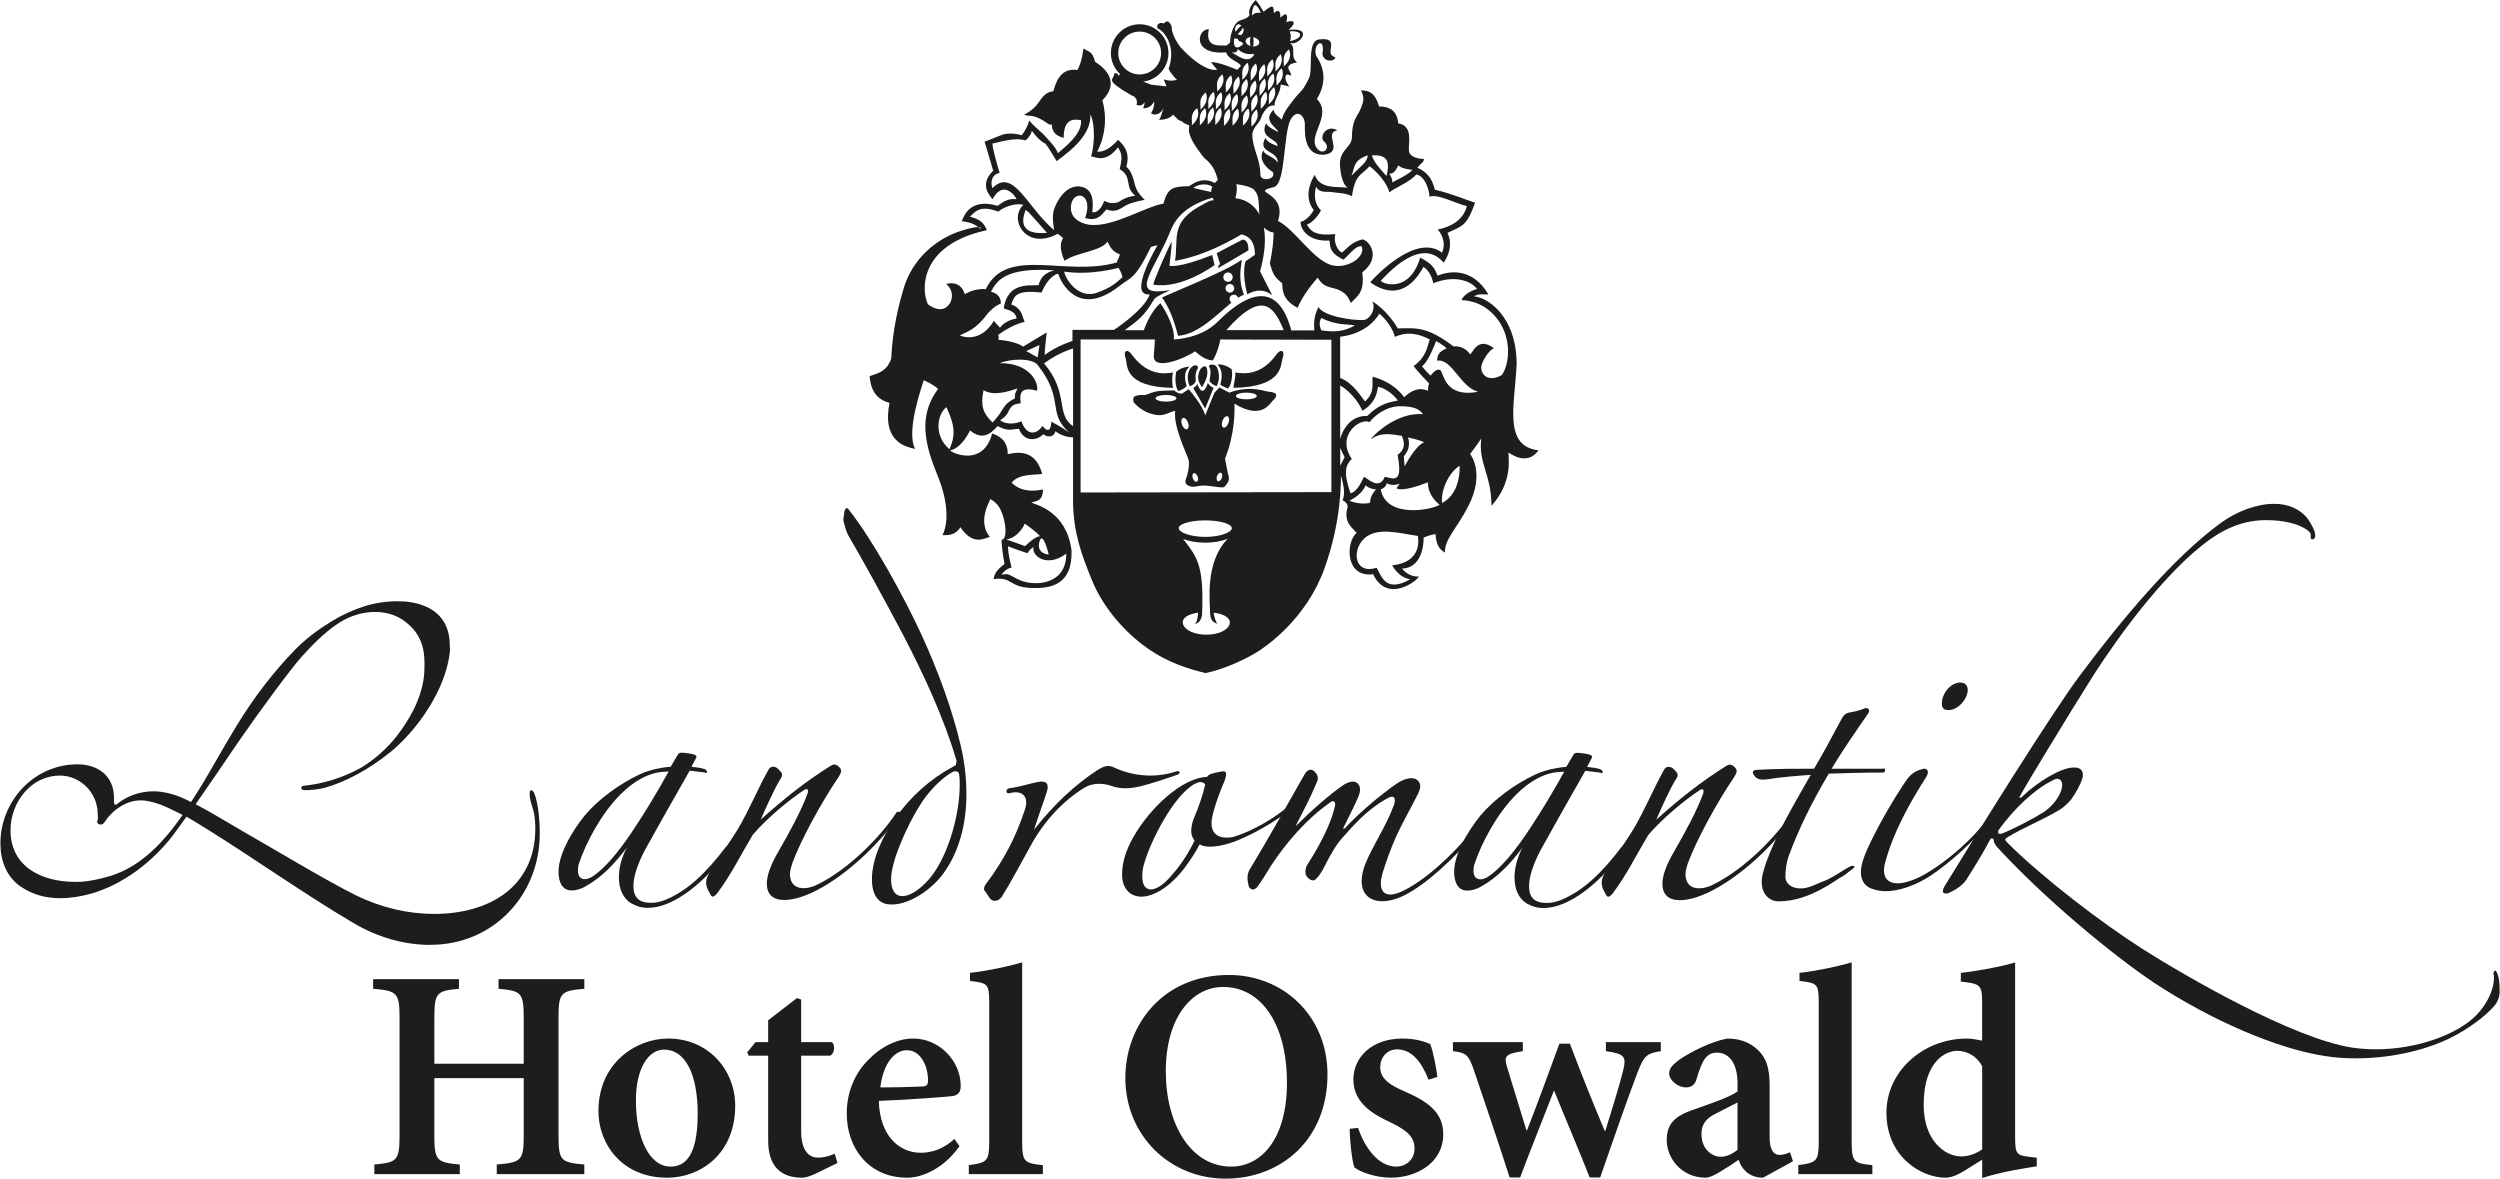 <?xml version="1.0" encoding="UTF-8"?><svg id="a" xmlns="http://www.w3.org/2000/svg" viewBox="0 0 543.61 256.37" width="543" height="256"><g><g><path d="M93.56,205.53c-5.63,0-11.5-1.59-17-4.9-10.15-5.99-21.65-14.07-31.06-19.94-1.35-.86-3.18-1.96-5.01-3.06-1.1,1.47-2.08,2.93-2.94,4.04-4.4,5.75-10.89,10.76-17.86,12.72-2.2,.61-4.53,.98-6.6,.98-3.18,0-5.99-.73-8.56-2.45C1.34,190.83,0,187.17,0,183.49c0-9.29,7.34-17.24,16.76-17.24,4.4,0,7.95,2.45,7.95,7.34v.73c0,.49,.12,.73,.37,.73q.12,0,.24-.12c2.08-1.71,4.89-2.81,7.95-2.81,1.35,0,2.69,.24,4.04,.61,1.35,.37,2.69,.98,4.16,1.71l1.1-1.71c2.69-4.16,5.38-9.29,8.69-14.68,3.79-6.24,8.08-11.86,12.97-16.88,3.06-3.06,5.99-4.89,7.95-6.11,1.96-1.22,4.65-2.45,6.97-3.18,2.32-.73,4.77-1.1,7.22-1.1,1.96,0,3.91,.25,5.75,.98,3.79,1.47,5.63,4.53,5.62,8.56,0,.61,.12,1.1,0,1.71-.98,8.07-6.97,16.63-12.72,21.4-4.77,3.91-10.03,6.72-14.56,7.95-1.47,.37-3.06,.49-4.28,.49-.49,0-.73-.24-.73-.49s.25-.49,.73-.49c3.67-.37,8.19-1.59,12.48-4.03,2.45-1.47,5.63-4.16,7.71-6.97,2.69-3.55,4.89-7.46,5.63-11.86,.24-1.35,.24-2.57,.25-3.79,0-3.91-1.22-6.85-4.4-9.17-1.83-1.35-4.04-1.96-6.36-1.96-2.08,0-4.16,.49-6.24,1.47-3.55,1.71-7.22,5.5-9.66,8.19-2.32,2.57-9.18,11.86-13.82,18.59-2.81,4.16-6.24,9.17-9.3,13.57,3.3,1.71,6.85,3.92,10.03,5.75,6.85,3.92,18.22,10.77,24.83,14.07,5.5,2.69,11.37,4.04,17,4.04,11.99,0,22.02-5.87,22.02-18.59,0-1.47-.12-2.94-.49-4.16-.49-1.47-.73-2.45-.73-3.18,0-.37,0-.86,.24-.98h.12c.12,0,.49,.24,.61,.61,.86,2.08,1.22,5.75,1.22,8.81,0,13.46-10.16,24.21-23.73,24.21Zm-59.68-30.83c-1.22-.37-2.32-.61-3.3-.61-1.59,0-3.06,.49-4.28,1.22-1.84,1.1-2.94,2.45-3.67,3.55-.24,.37-.61,.49-.86,.49-.37,0-.73-.25-.73-.73,0-.12,.12-.12,.12-.25,.12-.49,0-.86,0-1.35,0-2.45-1.1-4.65-2.69-6.12-1.59-1.47-3.55-2.2-5.5-2.2-6.36,0-10.76,5.87-10.77,11.86,0,7.95,6.72,11.25,14.06,11.26h.49c2.32,0,5.38-.73,7.34-1.34,6.48-2.08,11.25-7.09,15.54-13.21-1.96-.98-4.04-2.08-5.75-2.57Z" style="fill:#1d1d1b;"/><path d="M158.39,184.87c-3.91,5.38-8.81,9.9-13.46,11.74-1.47,.61-2.94,.86-4.16,.86-1.35,0-2.45-.37-3.55-.98-1.83-1.1-2.69-3.18-2.69-5.62,0-1.96,.49-4.16,1.71-6.48-2.69,3.55-5.38,6.36-8.81,8.32-1.22,.73-2.32,.98-3.18,.98-1.59,0-2.57-1.1-2.81-3.18-.49-4.28,3.06-9.91,5.63-13.09,3.06-3.67,7.71-6.97,11.87-8.93,3.06-1.47,6.73-1.71,6.85-1.71,0,0,1.1-1.83,1.59-2.69,.12-.24,.49-.37,.73-.37,.61,0,3.42,.25,3.3,.86,0,.24-.49,.98-1.1,2.2,1.1,.12,2.08,.25,2.81,.49,.37,.12,.61,.49,.61,.61s-.12,.24-.37,.24c-.12,0-.24-.12-.37-.12-.86-.12-1.96-.25-3.06-.37-2.94,5.14-8.81,15.53-9.79,17.37-1.47,2.81-2.45,5.62-2.45,7.71,0,1.1,.24,2.08,.86,2.69,.61,.73,1.83,.98,3.06,.98,.98,0,1.96-.24,2.94-.61,5.14-2.08,9.17-6.24,13.21-11.5,.12-.12,.24-.12,.37-.12,.25,0,.37,.24,.37,.49q0,.12-.12,.24Zm-13.94-17c-3.42,.12-6.73,2.08-9.54,4.89-4.28,4.28-7.59,10.64-9.05,15.04-.24,.61-.24,1.1-.24,1.59,0,1.22,.61,1.84,1.47,1.84,.37,0,.86-.12,1.35-.37,3.06-1.83,6.36-5.99,9.42-10.64,2.2-3.3,4.89-7.71,7.46-12.35-.12-.12-.49,0-.86,0Z" style="fill:#1d1d1b;"/><path d="M195.45,177.54c-3.91,5.38-9.91,11.49-16.39,15.29-3.55,2.08-6.48,2.94-8.56,2.93-2.45,0-3.79-1.22-3.79-3.55,0-1.84,.86-4.16,2.57-7.09,2.2-3.79,5.02-8.93,6.36-12.72v-.37c0-.24,0-.37-.24-.37-.12,0-.37,0-.49,.12-3.55,2.32-8.2,6.24-11.25,9.79-2.57,4.28-4.77,8.8-7.83,12.84-.37,.37-.61,.61-.86,.61-.37,0-.49-.37-.73-.86-.49-.73-.73-1.47-.73-2.2,0-.61,.24-1.35,.61-1.96,1.83-3.18,4.28-6.36,6.36-9.78,2.45-4.16,4.4-8.93,6.61-12.84,.24-.37,.49-.61,.98-.61,.37,0,.73,.12,1.1,.49,.49,.49,.86,.86,.86,1.22,0,.37-.12,.61-.37,.98-1.35,2.2-2.81,5.5-4.28,8.81,4.89-4.4,9.79-8.32,15.29-11.74,.24-.12,.49-.24,.73-.24,.37,0,.73,.24,1.1,.61,.25,.25,.37,.49,.37,.73,0,.49-.24,.86-.61,1.47-3.67,5.38-8.2,13.7-10.03,18.71-.25,.86-.49,1.59-.49,2.32,0,1.96,1.1,3.06,2.93,3.06,.98,0,2.08-.24,3.43-.98,6.48-3.3,13.21-10.03,16.76-15.41,.12-.24,.37-.24,.49-.24,.25,0,.37,.12,.37,.37,0,.12-.12,.37-.24,.61Z" style="fill:#1d1d1b;"/><path d="M205.35,189.65c-2.69,3.92-7.71,7.09-11.38,7.09h-.24c-2.69,0-4.16-1.96-4.16-5.51,0-4.53,2.45-9.54,5.14-13.33,3.3-4.65,7.46-8.44,12.72-11.25,.37-.12,.49-.37,.49-.86,0-.12,.12-.25,0-.49-2.69-9.17-7.21-18.84-11.61-27.28-4.4-8.32-8.44-15.66-11.86-21.53-.73-1.35-1.1-3.42-1.1-3.42,0,0,.12-1.22,.24-1.83,.12-.37,.25-.73,.49-.73,.12,0,.24,.12,.37,.24,5.26,6.61,11.98,18.84,15.89,27.28,3.79,8.32,6.72,16.39,8.56,24.22,.86,3.67,1.22,7.22,1.22,10.52,0,6.97-1.84,12.72-4.77,16.88Zm3.18-21.16c0-.49-.37-.73-.73-.73-.12,0-.37,0-.61,.12-2.81,1.47-5.75,4.89-7.22,7.34-1.83,2.94-3.79,6.85-5.26,11.13-.61,1.96-.98,3.55-.98,4.89,0,2.33,.86,3.67,2.45,3.67,1.35,0,3.06-.86,5.14-2.94,4.4-4.4,7.34-14.19,7.34-21.16,0-.73,0-1.59-.12-2.32Z" style="fill:#1d1d1b;"/><path d="M247.8,171.07c-2.2,.49-4.04,.61-6.12-.12-1.83-.61-4.04-.73-5.87,.37-4.4,2.69-8.69,7.09-11.62,12.47-2.2,3.91-4.28,7.95-6.36,11.25-.73,1.1-2.08,1.22-2.69,.24-.37-.49-.61-.98-1.1-1.59-.24-.37,0-.98,.37-1.47,3.79-5.02,6.48-10.15,8.44-16.14,.98-2.93-.73-4.28-3.3-3.55-.98,.24-.98-.98,0-1.1,2.2-.24,4.16-.98,6.12-1.34,1.96-.37,2.45,.49,1.96,2.08-.73,2.32-1.71,4.89-2.81,8.32,4.28-5.5,9.05-9.91,13.95-13.08,1.22-.73,2.2-1.1,3.42-.49,3.91,1.84,8.93,2.45,13.58,.86,.86-.24,.98,.49,.25,.73-2.45,.86-5.75,1.95-8.2,2.57Z" style="fill:#1d1d1b;"/><path d="M280.92,175.85c-3.3,2.69-9.3,6.24-13.58,7.58-1.59,.49-2.94,.73-4.16,.73-.98,0-1.71-.12-2.32-.49-.98,1.83-2.2,3.67-3.3,5.13-3.18,4.16-6.73,6.24-9.42,6.24h-.12c-2.69-.12-4.04-2.2-4.04-4.77v-.12c0-1.35,.25-2.94,.86-4.65,2.08-5.87,8.56-13.45,14.44-15.78,1.22-.49,2.32-.73,3.18-.73,.12-.24,.49-.49,.73-.61,.73-.24,1.83-.49,2.81-.61h.12c.25,0,.49,.24,.49,.49v.24c0,.24-.12,.61-.24,1.1-1.1,2.57-2.2,5.5-2.69,7.7-.12,.61-.25,1.22-.25,1.71,0,2.08,1.22,3.18,3.18,3.18,.49,0,1.22,0,1.83-.24,3.79-1.1,9.05-4.16,11.99-6.85,.25-.12,.37-.24,.49-.24,.25,0,.37,.12,.37,.37s-.12,.49-.37,.61Zm-19.94-5.75c-.37,0-.86,.24-1.35,.49-4.65,2.69-9.79,12.96-11.01,17.86-.24,.86-.24,1.71-.24,2.32,0,1.71,.73,2.69,1.83,2.69,1.22,0,2.81-.98,4.65-3.18,1.96-2.2,3.67-4.89,4.89-7.46-.49-.61-.73-1.22-.73-2.08,0-.98,.24-2.08,.86-3.43,.73-1.71,1.71-4.53,2.2-6.73-.24-.24-.73-.49-1.1-.49Z" style="fill:#1d1d1b;"/><path d="M320.67,181.48c-4.04,4.65-10.28,10.88-15.66,13.45-1.59,.73-3.06,1.1-4.4,1.1-2.81,0-4.52-1.59-4.52-4.4,0-.98,.24-2.2,.73-3.55,1.84-4.53,4.41-7.95,6.24-12.84,.25-.49,.25-.98,.25-1.22,0-.49-.25-.73-.61-.73s-.86,.25-1.47,.61c-3.18,1.83-5.63,4.28-7.22,5.99-.73,.86-1.47,1.59-2.2,2.45-.73,.86-1.47,1.83-2.2,3.18-.61,.98-1.1,1.96-1.59,2.94-.49,.98-.98,1.71-1.47,2.32-.37,.49-.73,.73-1.1,.73s-.86-.37-1.22-.74c-.24-.37-.37-.61-.37-1.1,0-.49,.12-1.22,.49-1.71,2.94-4.52,5.14-9.17,5.87-12.35,0-.24,.12-.49,.12-.61,0-.49-.24-.73-.49-.73s-.49,.12-.73,.37c-4.77,3.3-9.54,8.68-12.84,13.82-.61,.98-1.1,1.83-1.59,2.57-.49,.73-.98,1.47-1.35,1.96-.24,.24-.61,.49-.86,.49-.37,0-.86-.24-.98-.86-.12-.49-.24-1.1-.24-1.71,0-.49,.12-1.1,.37-1.59,4.28-7.09,7.95-13.7,11.99-20.79,.37-.73,.86-1.1,1.35-1.1,.24,0,.61,.12,.86,.37,.49,.49,.73,.98,.73,1.47,0,.37-.12,.73-.37,1.22-1.22,2.94-2.69,5.75-4.28,8.8l-.12,.37,.25-.24c2.69-2.69,6.97-6.6,10.28-8.8,.61-.37,1.35-.61,1.83-.61,.86,0,1.59,.61,1.59,1.71,0,.49-.12,.98-.37,1.59-.86,2.08-2.2,4.53-3.18,6.61,0,.12-.12,.24-.12,.24,0,.12,.12,.12,.12,.12,.12,0,.25-.12,.37-.24,2.69-2.94,6.73-6.36,10.03-8.81,1.47-1.1,2.94-1.96,4.28-1.96,1.1,0,1.96,.61,1.96,1.83,0,.49-.25,.98-.49,1.59-1.59,3.18-3.3,6.12-4.65,9.05-1.35,2.94-2.45,6.24-3.06,8.2-.24,.86-.37,1.59-.37,2.2,0,1.59,.73,2.45,2.08,2.45,.61,0,1.47-.25,2.33-.61,5.14-2.32,11.37-8.19,15.29-13.08,.24-.37,.61-.61,.86-.61s.25,.12,.25,.37-.12,.49-.37,.86Z" style="fill:#1d1d1b;"/><path d="M353.2,184.91c-3.92,5.38-8.81,9.9-13.46,11.74-1.47,.61-2.94,.86-4.16,.86-1.34,0-2.45-.37-3.55-.98-1.83-1.1-2.69-3.18-2.69-5.63,0-1.95,.49-4.16,1.71-6.48-2.69,3.55-5.38,6.36-8.81,8.32-1.22,.73-2.32,.98-3.18,.98-1.59,0-2.57-1.1-2.81-3.18-.49-4.28,3.06-9.91,5.63-13.09,3.06-3.67,7.71-6.97,11.87-8.93,3.06-1.47,6.73-1.71,6.85-1.71,0,0,1.1-1.83,1.59-2.69,.12-.24,.49-.37,.73-.37,.61,0,3.42,.25,3.3,.86,0,.25-.49,.98-1.1,2.2,1.1,.12,2.08,.25,2.81,.49,.37,.12,.61,.49,.61,.61s-.12,.24-.37,.24c-.12,0-.25-.12-.37-.12-.86-.12-1.96-.25-3.06-.37-2.94,5.14-8.81,15.53-9.79,17.37-1.47,2.81-2.45,5.63-2.45,7.71,0,1.1,.24,2.08,.86,2.69,.61,.73,1.83,.98,3.06,.98,.98,0,1.96-.24,2.94-.61,5.14-2.08,9.17-6.24,13.21-11.5,.12-.12,.25-.12,.37-.12,.24,0,.37,.24,.37,.49q0,.12-.12,.24Zm-13.94-17c-3.42,.12-6.73,2.08-9.54,4.89-4.28,4.28-7.58,10.64-9.05,15.04-.24,.61-.24,1.1-.25,1.59,0,1.22,.61,1.83,1.47,1.84,.37,0,.86-.12,1.35-.37,3.06-1.83,6.36-5.99,9.42-10.64,2.2-3.3,4.89-7.71,7.46-12.35-.12-.12-.49,0-.86,0Z" style="fill:#1d1d1b;"/><path d="M390.25,177.58c-3.91,5.38-9.91,11.49-16.39,15.29-3.55,2.08-6.48,2.94-8.56,2.93-2.45,0-3.79-1.22-3.79-3.55,0-1.84,.86-4.16,2.57-7.09,2.2-3.79,5.02-8.93,6.36-12.72v-.37c0-.24,0-.37-.25-.37-.12,0-.37,0-.49,.12-3.55,2.32-8.2,6.24-11.25,9.78-2.57,4.28-4.77,8.81-7.83,12.84-.37,.37-.61,.61-.86,.61-.37,0-.49-.37-.73-.86-.49-.73-.73-1.47-.73-2.2,0-.61,.24-1.35,.61-1.96,1.84-3.18,4.28-6.36,6.36-9.78,2.45-4.16,4.41-8.93,6.61-12.84,.24-.37,.49-.61,.98-.61,.37,0,.73,.12,1.1,.49,.49,.49,.86,.86,.86,1.22s-.12,.61-.37,.98c-1.35,2.2-2.82,5.5-4.28,8.81,4.89-4.4,9.79-8.32,15.29-11.74,.25-.12,.49-.24,.73-.24,.37,0,.73,.24,1.1,.61,.24,.25,.37,.49,.37,.73,0,.49-.24,.86-.61,1.47-3.67,5.38-8.2,13.7-10.03,18.71-.25,.86-.49,1.59-.49,2.32,0,1.96,1.1,3.06,2.94,3.06,.98,0,2.08-.24,3.42-.98,6.48-3.3,13.21-10.03,16.76-15.41,.12-.24,.37-.24,.49-.24,.24,0,.37,.12,.37,.37,0,.12-.12,.37-.24,.61Z" style="fill:#1d1d1b;"/><path d="M409.32,168.04c-4.04,0-7.95,.12-11.62,.24-3.79,6.36-6.73,12.47-8.69,17.86-.61,1.71-.74,3.3-.74,4.53,0,1.71,1.59,2.57,3.18,2.57,1.83,.12,4.04-1.22,4.89-1.47,2.2-.73,5.5-3.3,6.36-3.42,.61-.12,.73,.24,.37,.49-.37,.25-2.08,1.71-2.69,1.96-.73,.25-6.73,5.26-13.58,5.26-2.2,0-3.91-1.83-3.67-4.77,.25-2.81,2.82-8.44,4.65-11.99,1.83-3.55,3.91-7.09,5.99-10.76-3.3,.24-6.48,.49-9.54,.98-.98,.12-1.96,.12-2.57-.61-.86-.98-.49-1.47,.61-1.47,4.4-.24,8.44-.24,12.23-.24,1.96-3.3,3.79-6.73,5.75-10.39,.49-.98,.98-1.71,1.96-1.83,.73-.12,2.45-.49,3.18-.86,.73-.37,1.47,.25,.86,1.1-2.81,4.04-5.51,7.95-7.95,11.99,3.55,0,7.09,0,11.01,0,.37,0,.61-.12,.61,.12,.12,.73-.37,.73-.61,.73Z" style="fill:#1d1d1b;"/><path d="M433.42,177.83c-3.92,5.01-9.42,9.9-13.7,12.72-3.18,2.08-6.85,3.3-9.66,3.3-1.22,0-2.2-.24-3.18-.61-1.47-.61-2.2-1.84-2.2-3.55,0-1.35,.49-2.94,1.35-4.89,2.2-4.89,5.87-11.25,8.69-15.29,.86-1.22,2.08-1.96,3.3-2.2,.12,0,.24-.12,.37-.12,.49,0,.86,.24,.86,.73,0,.37-.12,.73-.37,1.1-3.67,5.75-7.1,11.98-8.81,18.22-.25,.73-.37,1.47-.37,2.08,0,1.96,1.22,2.81,2.93,2.81,1.47,0,3.42-.61,5.5-1.71,5.26-2.93,11.01-7.95,14.8-13.21,.24-.24,.37-.37,.49-.37s.24,.12,.24,.37c0,.12-.12,.37-.24,.61Zm-9.66-23.37c-1.1,0-1.47-.49-1.47-1.47,0-2.08,1.84-4.53,4.04-4.53,.98,0,1.59,.61,1.59,1.59,0,1.96-2.08,4.4-4.16,4.4Z" style="fill:#1d1d1b;"/><path d="M542.63,218.58c-1.84,2.32-6,5.38-10.03,7.34-5.63,2.69-12.97,4.28-20.18,4.28-2.32,0-4.52-.12-6.73-.49-10.64-1.59-25.07-7.95-37.18-15.91-9.17-6.12-24.21-18.6-34.36-29.73-.24-.37-.37-.61-.49-.86-.12-.24,0-.37-.12-.61,0-.12-.24-.24-.37-.24-.12,0-.24,0-.37,.24-1.59,3.06-3.67,6.36-5.14,8.68-.86,1.35-2.57,2.45-4.16,3.06-.12,0-.24,0-.37,0-.37,0-.61-.12-.61-.49,0-.24,.12-.73,.37-1.1,7.1-11.62,23.25-37.54,29.36-45.74,9.05-12.11,20.31-25.68,30.71-33.26,3.55-2.57,7.83-4.16,11.62-4.16,2.93,0,5.5,.98,7.34,3.3,.73,1.1,1.59,2.57,1.59,3.55,0,.37-.12,.86-.61,.86-.24,0-.37-.12-.37-.37,0-.86,.12-.98-.85-1.71-2.2-1.47-5.38-2.08-8.93-2.08-5.87,0-10.64,2.57-15.78,7.09-6.97,6.11-15.17,16.39-22.02,27.15-5.26,8.32-14.93,24.34-15.42,25.32-.12,.37-.37,.61-.37,.73s.12,.12,.12,.12c.12,0,.37-.12,.73-.49,3.06-2.93,8.2-6.11,10.89-6.11h.24c1.22,0,1.83,.61,1.83,1.59,0,.25,0,.49-.12,.73-.37,1.35-1.47,3.3-2.45,4.65-.49,.61-1.47,1.59-2.45,2.2-3.67,2.2-7.95,3.91-11.37,5.99-.37,.24-.49,.37-.49,.49s.12,.37,.37,.61c7.7,7.71,20.54,17.49,29.35,23.12,9.42,5.99,32.9,19.58,45.74,21.54,1.71,.25,3.42,.37,5.14,.37,9.05,0,17.86-3.3,21.9-7.46,2.69-2.81,3.79-5.99,3.79-7.95v-.61c0-.12-.12-.25-.12-.37,0-.49,.24-.73,.37-.73s.37,.24,.61,.98c.25,.61,.37,1.96,.37,3.18v.86c-.12,.98-.49,1.83-.98,2.45Zm-95.27-49.19c-.24,0-.49,.12-.73,.24-4.16,1.96-8.69,6.36-11.87,10.76-.24,.24-.24,.49-.24,.61,0,.24,.12,.37,.37,.37,.12,0,.37,0,.61-.12,2.2-.86,6.48-3.06,8.81-4.52,2.81-1.83,4.16-4.52,4.16-5.99,0-.86-.49-1.35-1.1-1.35Z" style="fill:#1d1d1b;"/></g><g><path d="M127.01,215.07c-5.15,.46-5.61,.85-5.61,6.33v25.57c0,5.54,.52,5.87,5.61,6.33v2.09h-19.05v-2.09c5.35-.46,5.87-.85,5.87-6.33v-12.46h-19.44v12.46c0,5.48,.52,5.87,5.54,6.33v2.09h-18.59v-2.09c4.89-.46,5.48-.78,5.48-6.33v-25.57c0-5.54-.59-5.87-5.74-6.33v-2.09h18.66v2.09c-4.83,.46-5.35,.85-5.35,6.33v9.98h19.44v-9.98c0-5.48-.52-5.87-5.48-6.33v-2.09h18.66v2.09Z" style="fill:#1d1d1b;"/><path d="M145.28,225.9c8.68,0,14.55,6.79,14.55,14.61,0,10.5-7.57,15.66-14.81,15.66-9.79,0-14.94-7.31-14.94-14.48,0-10.57,8.28-15.79,15.13-15.79h.07Zm-.98,2.41c-3.13,0-6.07,3.72-6.07,11.09,0,8.09,2.94,14.35,7.5,14.35,3.07,0,5.94-2.09,5.94-11.48,0-8.48-2.61-13.96-7.31-13.96h-.07Z" style="fill:#1d1d1b;"/><path d="M177.11,255.39c-1.17,.52-2.15,.78-2.67,.78-4.7,0-7.44-2.48-7.44-8.09v-18.46h-4.24l-.33-.72,1.83-2.22h2.74v-4.76l6.26-4.83,.91,.33v9.26h6.72c.72,.72,.59,2.41-.39,2.94h-6.33v16.31c0,5.15,2.28,5.87,3.72,5.87,1.3,0,2.54-.39,3.59-.85l.59,2.02-4.96,2.41Z" style="fill:#1d1d1b;"/><path d="M208.62,249.32c-3.98,5.54-8.87,6.85-11.35,6.85-8.42,0-13.18-6.46-13.18-13.96,0-4.83,1.89-8.87,4.63-11.61,2.81-2.94,6.39-4.7,9.79-4.7h.06c5.81,0,10.31,5.02,10.31,10.24,0,1.3-.39,2.02-1.76,2.28-1.11,.13-9.13,.78-16.05,1.04,.2,7.7,4.5,11.28,9.13,11.28,2.54,0,5.02-.91,7.31-3l1.11,1.57Zm-11.48-20.88c-2.67,0-5.15,2.94-5.74,8.09,3,0,5.87-.06,8.94-.2,1.04,0,1.43-.26,1.43-1.3,0-3.33-1.7-6.59-4.57-6.59h-.06Z" style="fill:#1d1d1b;"/><path d="M210.64,255.39v-1.96c3.98-.52,4.44-.85,4.44-5.09v-30.27c0-4.11-.33-4.24-4.18-4.7v-1.76c3.65-.39,8.22-1.37,11.35-2.28v39.01c0,4.37,.46,4.7,4.5,5.09v1.96h-16.11Z" style="fill:#1d1d1b;"/><path d="M267.26,212.07c11.61,0,21.4,8.74,21.4,21.66,0,14.09-10.05,22.64-22.18,22.64s-21.79-9.39-21.79-21.92c0-11.42,8.09-22.38,22.51-22.38h.07Zm-1.31,2.61c-6.78,0-12.46,6.65-12.46,18.33s5.54,20.74,14.22,20.74c6.59,0,12.13-6.07,12.13-18.2,0-13.31-5.94-20.87-13.83-20.87h-.07Z" style="fill:#1d1d1b;"/><path d="M310.64,234.84c-1.57-3.98-3.72-6.59-6.85-6.59-2.02,0-3.65,1.56-3.65,3.91s1.89,3.78,5.09,5.15c5.15,2.22,8.61,4.57,8.61,9.39,0,6.33-5.93,9.46-11.35,9.46-3.39,0-6.72-1.24-7.96-2.22-.46-1.04-1.04-5.55-1.04-8.41l1.83-.2c1.37,4.18,4.37,8.42,8.29,8.42,2.22,0,3.98-1.63,3.98-3.91s-1.24-3.78-5.02-5.61c-3.33-1.56-8.28-3.98-8.28-9.39,0-4.89,4.04-8.94,10.63-8.94,2.87,0,4.63,.59,6.07,1.18,.65,1.43,1.43,5.8,1.57,7.17l-1.89,.59Z" style="fill:#1d1d1b;"/><path d="M361.14,228.64c-3.2,.52-3.65,1.11-5.02,4.57-2.22,5.81-5.02,13.89-8.15,22.9h-2.28c-2.54-6.46-5.22-12.65-7.76-18.92-2.41,6.2-4.89,12.33-7.37,18.92h-2.28c-2.54-7.89-5.22-15.79-7.76-23.29-1.11-3.26-1.63-3.85-4.57-4.18v-1.96h15.2v1.96c-3.85,.59-4.17,1.11-3.39,3.59,1.37,4.5,2.8,9.2,4.17,13.63h.13c2.35-5.94,4.57-12.2,7.05-18.85h2.28c2.35,6.26,4.89,12.59,7.57,18.98h.13c1.11-3.59,3.07-9.79,3.92-13.31,.65-2.8,.33-3.46-3.79-4.04v-1.96h11.94v1.96Z" style="fill:#1d1d1b;"/><path d="M383.38,256.17c-1.57,0-2.87-.59-3.65-1.3-.91-.85-1.37-1.7-1.63-2.61-2.54,1.7-5.68,3.91-7.17,3.91-5.22,0-8.48-4.18-8.48-8.22,0-3.33,1.63-5.02,5.09-6.33,3.85-1.37,8.81-3,10.31-4.24v-1.7c0-4.3-1.76-6.72-4.5-6.72-1.04,0-1.83,.39-2.48,1.17-.72,.91-1.3,2.41-1.89,4.44-.39,1.5-1.24,1.96-2.41,1.96-1.5,0-3.59-1.43-3.59-3.06,0-1.11,.78-1.89,2.15-2.94,2.28-1.56,6.72-3.91,10.44-4.63,2.41,0,4.37,.59,6,1.89,2.67,2.02,3.26,4.76,3.26,8.35v11.22c0,3,1.04,3.85,2.15,3.85,.78,0,1.63-.26,2.28-.59l.65,1.96-6.52,3.59Zm-5.54-16.37c-1.24,.65-3.07,1.56-4.44,2.28-2.22,1.04-3.39,2.28-3.39,4.57,0,3.52,2.48,4.96,4.18,4.96,1.24,0,2.54-.59,3.65-1.5v-10.3Z" style="fill:#1d1d1b;"/><path d="M391.07,255.39v-1.96c3.98-.52,4.44-.85,4.44-5.09v-30.27c0-4.11-.33-4.24-4.18-4.7v-1.76c3.65-.39,8.22-1.37,11.35-2.28v39.01c0,4.37,.46,4.7,4.5,5.09v1.96h-16.11Z" style="fill:#1d1d1b;"/><path d="M442.93,253.69c-1.57,.26-7.17,1.04-11.87,2.54v-3.98l-3.98,2.48c-1.96,1.17-3.2,1.44-3.92,1.44-5.48,0-12.92-4.63-12.92-14.16,0-8.87,7.83-16.11,17.55-16.11,.65,0,1.76,.13,3.26,.46v-8.35c0-3.78-.39-4.04-4.63-4.5v-1.89c3.91-.46,8.81-1.37,11.81-2.28v38.1c0,3.59,.39,3.85,3,4.17l1.7,.2v1.89Zm-11.87-21.79c-1.24-2.28-3.33-3.33-5.48-3.33s-7.24,1.95-7.24,11.74c0,7.89,4.7,11.22,8.15,11.22,1.63,0,3.07-.52,4.57-1.5v-18.13Z" style="fill:#1d1d1b;"/></g></g><g><path d="M270.18,52.12c-1.41,.69-5.62,2.95-5.62,2.95l.73,2.34-.33,.38-.11,.55,6.62-3.89c-.05-.55,.06-2.27-1.29-2.33Z" style="fill:#1d1d1b; fill-rule:evenodd;"/><path d="M263.57,55.46c.22,.75,.53,2.2,.53,2.2,0,0-7.19,5.34-13.31,4.25-.06-.61,2.92-7.41,4-9.4,0,1.24-.52,5.28-.52,5.28,0,0,1.72,.71,9.3-2.33Z" style="fill:#1d1d1b; fill-rule:evenodd;"/><path d="M266.49,62.71c0,.52,.42,.94,.94,.94s.94-.42,.94-.94-.42-.94-.94-.94-.94,.42-.94,.94Zm-.49-2.43c0,.56,.46,1.02,1.02,1.02s1.02-.46,1.02-1.02-.46-1.02-1.02-1.02-1.02,.46-1.02,1.02Zm3.99-3.77c.06,.99-.97,3.89,.5,7.58-.44,.19-.86,.42-1.27,.68-.12-.39-.48-.68-.91-.68-.52,0-.94,.42-.94,.94,0,.32,.17,.61,.41,.78-3.08,2.5-7.22,6.95-11.63,7.23-.22-.71-1.22-5.28-3.48-8.32,1.74-.91,14.18-5.8,17.33-8.23Z" style="fill:#1d1d1b; fill-rule:evenodd;"/><path d="M255.07,81.03c-1.2,.12-5.27,1.14-8.93-3.85-1.01-1.46-1.96-.84-1.42,.62,.53,1.46-.68,6.38,10.36,6.57-.3-1.13-.24-2.57-.01-3.34Z" style="fill:#1d1d1b; fill-rule:evenodd;"/><path d="M268.59,81.02c1.2,.12,5.27,1.15,8.92-3.85,1.01-1.46,1.96-.84,1.42,.62-.53,1.46,.32,6.38-10.73,6.57,0-.61,.6-2.57,.38-3.34Z" style="fill:#1d1d1b; fill-rule:evenodd;"/><path d="M258.65,79.76c-.65-.04-1.93,.27-2.88,1.08-.23,.96-.38,3.35,.5,4.23,1.57-.65,1.74-1.11,1.74-1.11-.04-.39-1.05-2.85,.65-4.19Z" style="fill:#1d1d1b; fill-rule:evenodd;"/><path d="M264.73,79.29c.82-.13,2.13,.24,3.09,1.04,.23,.96,.07,3.31-.81,4.19-1.57-.65-1.66-.89-1.66-.89,.04-.39,.96-2.69-.62-4.34Z" style="fill:#1d1d1b; fill-rule:evenodd;"/><path d="M260.47,80.14c.13-.6-.46-1.06-1.42-.26-.95,.95-1.03,2.92-.3,4.15,1.57-.65,1.23-1.57,1.23-1.57-.04-.39-.12-1.45,.48-2.32Z" style="fill:#1d1d1b; fill-rule:evenodd;"/><path d="M262.91,79.74c-.13-.6,1.3-.61,1.66,.07,.62,1.19,.69,2.98-.04,4.2-1.57-.65-1.53-1.26-1.53-1.26,.04-.39,.52-2.15-.09-3.01Z" style="fill:#1d1d1b; fill-rule:evenodd;"/><path d="M260.9,80.49c.56-.9,1.46-1.25,1.59-.04,.21,1.29-.39,2.56-1.12,3.78-1.07-1.46-.99-2.41-.47-3.74Z" style="fill:#1d1d1b; fill-rule:evenodd;"/><path d="M263.87,84.36c-.47-.17-.93-.59-1.24-1.05,0,0-1.01,3.69-2.3,.17-.2,.63-.88,.91-.88,.91l2.6,4.49,1.83-4.52Z" style="fill:#1d1d1b; fill-rule:evenodd;"/><path d="M268.73,86.13c0,.4,1.02,.73,2.28,.73s2.27-.33,2.27-.73-1.02-.73-2.27-.73-2.28,.33-2.28,.73Zm-17.47,.5c0,.4,1.02,.73,2.28,.73s2.27-.33,2.27-.73-1.02-.73-2.27-.73-2.28,.33-2.28,.73Zm5.75,5.75c.25,.67,.74,1.11,1.1,.98,.36-.13,.46-.78,.21-1.46-.25-.67-.74-1.11-1.1-.98-.36,.13-.46,.79-.21,1.46Zm8.8-.85c-.25,.67-.15,1.33,.21,1.46,.36,.13,.85-.31,1.1-.98,.24-.67,.15-1.33-.21-1.46-.36-.13-.85,.31-1.1,.98Zm-6.44,12.51c.18,.51,.57,.83,.86,.73,.29-.11,.38-.6,.19-1.11-.19-.51-.57-.83-.86-.73-.29,.11-.38,.6-.19,1.11Zm5.26-.48c-.18,.51-.1,1.01,.19,1.11,.29,.11,.68-.22,.86-.73,.18-.51,.1-1-.19-1.11-.29-.11-.67,.22-.86,.72Zm-6.17-18.91s3.15,3.56,3.59,5.74c0,0,1.39-3.44,2-4.93,.59-.6,1.08-1.17,1.08-1.17l2.21,1.13s3.41-1.62,7.91-.33c1.51,.27,1.45,.17,1.99,.44,.55,.27,.18,1.04-.48,1.63-.65,.59-2.4,4.27-8.34,.64,.05,1.35,.18,6.39-2.05,11.97l.64,3.31s.56,1.12-.15,2.05c-.71,.93-.54,.98-2.01,.82-1.46-.17-2.87-.55-4.6-.17-1.73,.38-2.8-.49-2.43-1.41,.37-.92,.92-3.14,.64-4.28-.27-1.13-3.41-7.31-2.92-10.72-1.68,.22-2.59,1.84-6.32,.22-1.3-.65-1.95-1.24-2.71-2.06-.03-.49-.88-1.78,2.54-1.61,2.01-.7,1.94-.99,6.32-.99,.76,.82,1.68,.66,1.68,.66l1.41-.93Z" style="fill:#1d1d1b; fill-rule:evenodd;"/><path d="M272.2,7.64c.21,0,.39,.63,.39,1.4s-.18,1.4-.39,1.4-.39-.63-.39-1.4,.18-1.4,.39-1.4Z" style="fill:#1d1d1b;"/><path d="M268.55,7.61c-.17-.14,.1-.73,.6-1.32,.5-.59,1.03-.96,1.2-.82,.16,.14-.1,.73-.6,1.32-.49,.59-1.03,.96-1.2,.82Z" style="fill:#1d1d1b;"/><path d="M329.81,79.4c.03-10.97-6.73-14.84-9.28-14.92,.78-.58,1.68-.49,3.14-.42-3.67-6.29-9.14-4.92-11.06-4.09-.71-1.87-1.37-2.68-3.78-3.94-2.52,8.33-8.93,5.38-8.54,5,.97-.97,8.63-9.91,13.63-3.89,1.43-2.04,1.87-4.39,.83-6.48,3.19-1.55,4.12-1.3,6.02-6.57-1.48-.43-4.87-1.91-8.76-2.84-.66-2.58-1.66-3.77-3.81-4.79,1.2-1.37,1.29-1.01,1.46-1.89-.8,0-3.21-.23-3.3-1.87-.09-1.64,.94-5.37-2.3-5.86-.18-1.95-1.07-3.68-4.17-3.68-.67-2.08-1.37-3.5-3.94-3.5,.8,1.73,.61,2.22-.06,3.95-.67,1.73-1.91,2.35-1.91,6.24-.05,2.41-3.03,2.65-2.57,6.68,.2,1.8,.61,3.54,1.63,4.34-1.63-.44-5.97,.56-7.17-2.85-1.11,1.82-2.27,5.03-.19,7.69-1.11,1.82-2.31,2.5-2.88,2.5,0,1.81,1.81,4.39,6.3,4.11,.18,1.82,.24,2.74,3.02,4.17,1.82-1.64,2.57-2.96,3.94-2.96,1.06,2.13-2.76,4.95-6.21,4.21-4.12-.87-8.06-7.64-11.95-9.7,2.1-6.51-6.48-6.04-.94-7.33,2.7-.63,2.03-11.97,3.76-14.84,1.37-2.27,3.08-.66,3.02,1.32-.06,2.48,.12,6.87,4.43,6.44,4.08-.77-.5-4.63,2.63-5.29-2.39-1.37-4.03,1.48-2.88,2.44,1.6,1.35-.25,3.22-1.56,1.47-2.13-2.83,3.49-7.14,0-10.71,1.11-1.81,2.62-5.38-.12-9.33-1-2.63,2.06-4.53,1.31-.44,.23,1.27,1.34,1.58,2.3,1.31,1.37-.93-.43-.4-.52-1.69-.09-1.28,1.12-3.23-2.47-2.82-2.75,.31-1.28,6.54-2.23,8.46-1.71,3.49-1.75,2.42-3.78,5.25-.44,.65-1.62,1.82-2.13,3.76-.45-.59-1.65-1.04-1.77-2.17-2.7,2.47,1.17,4.12,.97,4.89-.04-.17-2.53-1.13-2.58-2.01-1.7,3.4,2.63,3.38,2.43,5.07,0-.19-2.2-.6-2.59-1.84-1.97,3.36,2.82,2.67,2.65,5.36-.89-1.37-3.06-1.59-3.09-2.68-1.61,2.65,2.05,4.78,2.05,4.78,.73,1.7-2.72,2.11-2.72,.6-.02-3.7-1.78-5.57-1.76-8.98,.39-1.82,1.52-1.97,2.12-3.97,1.36-2.76,2.73-2.08,2.73-2.1-.15-1.39,1.37-2.82,1.3-4.59,.88,.09,1.93,.45,1.93,.45,0,0-1.23-1.52-.79-2.4,.44-.88,1.99,1.17,.64-1.32-.42-.78,.4-1.4,1.8-1.53-1.68-1.48,0-2.92-1.52-4.27,1.86,.78,5.46-3.5-.33-2.83,1.84-1.56,1.23-2.31-.49-1.68,.41-1.52,.12-2.42-1.27-.96,.06-2.04-.91-1.56-1.44-.98-.04-1.64-.1-2.05-2.23-.33-1.02-1.81-1.73-2.54-1.73-2.54-1.11,1.15-1.66,2.34-1.31,3.27-.58,1.02-2.13,.92-2.67,1.54-.82,.65-1.64,2.94-1.56,4.39-.71,.71-.89,.71-.89,.71-1.06-.18-4.67,.76-3.74-3.54-2.48-.23-3.87,5.65,3.78,5.01,.34,1.6,3.16,2.15,3.16,3-.54,.62-.79,.79-.79,.79,0,0-4.07-1.79-5.67-1.66,.45,.67,1.32,1.61,1.32,1.61,0,0-2.48,1.04-8.01-4.89-2.1-2.83-1.88-4.49-1.88-4.49,0,0-.7-1.97-1.69-.61-.37-.37-1.88-.08-1.36,1.03,1.61,.69,4.07,4.07,2.39,8.79,.44,1.11,1.8,2.39,1.8,2.39,0,0-.1,.11-1.26,.2-.49,.04-1.61-.28-1.61-.28l.62,1.52-3.33-.37s-.74-.29-1.77-.67c3.1-.37,5.51-3.01,5.51-6.21,0-3.46-2.8-6.26-6.26-6.26s-6.26,2.8-6.26,6.26c0,1.79,.76,3.41,1.97,4.55-.1,.12-.18,.28-.22,.45-.29-.83-1.26-.7-1.03-.38-.14,1.32-2.27,1.07,3.74,4.57,1.68,.57,1.11,2.05,1.11,2.05,0,0,1.07,.62,1.76-.57,0,.91-.37,1.32-.37,1.32,0,0,1.6,.28,2.47-1.52,.08,1.44-.7,2.67-.7,2.67,0,0,1.52,.99,2.71-1.11-.38,1.08-.64,2.27-1.03,2.51,.98-.1,2.07-.04,3.13-1.15,.82,.79,1.1,1.31,1.72,1.36,.63,.53,1.29,.85,1.78,.95,.1,.67-1.1,1.73,3.28,7.14,2.02,1.48,2.7,3.66,2.93,4.82-.24,.17-.46,.38-.66,.6-3.07-1.66-5.34,.72-5.64,.71-.68-.02-1.45,.02-2.24,.13-1.77,.25-2.62,1.09-3.26,3.64-4.18,.68-12.14,5.91-17.12,4.39-4.29-1.32-3-5.03-2.29-5.61,1.38-1.38,3.89,0,2.36,4.36,2.85,.85,3.68-.89,4.63-1.87,2.35,.91,3.32-.53,4.71-1.11,1.39-.58,3.63-.98,3.63-.98,0,0-1.68-1.42-2.12-3.19-.44-1.77-.87-3.16-1.89-4.01,1.05-3.5-1.16-5.26-1.81-5.83-2.28,2.55-3.7,2.57-4.52,2.57,0,0,1.02-2.03,1.19-3.18,1.01-3.7,.25-6.75-.06-8.01,4.39-4.52-.47-7.62-1.62-8.4-.54-2.41-1.52-2.13-2.51-2.88-.03,.21-.31,2.94-1.31,4.7-4.11-.64-4.85,3.54-5.26,4.62-.78,.1-1.7,.22-3.06,2.26-1.36,2.04-2.75,2.4-3.26,2.88,.99,.34,1.73-.05,3.39,.82,2.14,1.12,1.61,1.28,2.63,1.31,.03,2.34,2.06,2.67,2.57,2.88,0-4.19,2.06-4.13,3.76-3.88,.44,3.09-4.16,6.38-5.01,7.19-.51-1.43-2.2-2.99-3.08-4.01-.42-.48-2.2-1.87-3.19-3.12-.07,.68-.74,2.19-1.63,3.25-.75-.31-3.02-.64-4.38-.06-1.36,.58-3.68,1.45-3.68,1.45,0,0,1.12,3.61,1.87,6.3-3.2,3.2-.58,5.51-.14,6.23,2.37-4.42,5.02-.62,5.22-.04-2.01-.17-2.8,.58-4.12,1.46-6.05-1.83-7.42,2.38-7.77,3.36,2.03,.2,2.94,.79,3.56,1.25,.59,0,.59,.24,.54,.38l.03,.02c-.07,.07-.09,.09-.09,.09,0,0,.03-.05,.06-.11-.17-.1-.34-.23-.54-.38-.53,0-1.54,.16-3.42,.73-5.61,1.7-10.79,6.04-12.77,12.53-1.97,6.49-2.56,11.62-2.73,15.37-1.02,2.82-2.73,3.12-4.7,3.8,.34,4.66,3.1,5.44,4.32,5.82-1.67,8.5,3.56,9.58,5.59,10.01-2.1-3.78,1.58-13.92,1.86-14.94,.41,.21,1.96,.81,3.12,1.9-3.64,4.96-3.66,10.25-.26,18.44,3.4,8.19,1.76,12.33,1.22,13.35,1.9,.1,2.96-.3,3.91-1.71,2.75,4.15,5.26,2.35,6.38,2.11-2.62-3.26-.28-7.3,.13-8.25,.85,.58,2.2,1.25,2.96,4.47,.83,3.53-.12,4.65-.52,4.3-.07,.61,.31,4.07,.65,5.36-1.84,1.36-2.2,2.2-2.4,3.29,4.04-.58,3.29,1.75,8.25,1.93,4.35,.17,8.94-.78,8.71-8.15-1.09-8.58-7.76-9.95-8.75-10.42,1.18-.45,2.5-.23,2.53-2.86-4.14,.89-6.12-.73-6.8-1.48,1.63-2.04,5.11-1.6,6.64-1.91-1.54-5.52-5.49-4.67-7.49-4.3,0-1.64-.56-3.59-3.39-4.47-2.01,7.34-8.7,4.23-9.17,3.68,1.97-.41,3.38-2.48,4.37-4.35,2.62,2.21,4.46,.76,5.98-.95,2.41,1.26,2.93,.66,4.63,.59,1.16,3.02,4.02,2.57,5.29,1.18,1.27,.91,2.39,.45,2.66-.63,1.88,1.41,3.83,1.3,3.83,1.3v14.17c.1,6.36,1.67,10.97,4.12,16.95,2.45,5.98,7.17,11.32,12,14.72,4.83,3.4,9.38,4.62,12.68,5.44,4.15-.81,8.87-3.13,11.15-4.52,2.28-1.39,10.81-7.41,14.69-18.12,3.88-10.71,3.57-19.22,3.63-20.27,1.28,3.99,.33,5.31,.33,5.31,0,0,1.17,.47,1.13,1.5-1.02,3.26,1.07,4.55,1.96,5.61-2.35,1.84-2.63,9.79,3.58,8.99,3,6.34,9.45,1.57,9.96,.51-1.97,.1-3.32-1.23-3.66-1.74,4.93-.19,4.69-6.76,4.69-6.76,0,0,1.56-.62,2.58-.75,.17,2.41,.81,3.29,2.07,4.04-.19-2.82,2.54-5.21,5.03-10.04,3.81-7.39,.42-11.41,.42-11.41,0,0,1.49-1.92,2.44-3.38-.71,5.35,2.21,7.82,2.21,14.65,4.69-5.2,3.67-10.34,3.7-11.6,3.13,2.14,5.26,1.32,6.53-.47-7.68-.92-5.2-9.72-4.76-18.53ZM247.81,6.87c2.57,0,4.66,2.09,4.66,4.66s-2.08,4.66-4.66,4.66-4.66-2.08-4.66-4.66,2.08-4.66,4.66-4.66Zm11.34,20.38c.18-1.12-.54-2.34,1.16-3.74,.51,1.16,.27,2.52-1.16,3.74Zm1.73,.01c.18-1.12-.54-2.34,1.16-3.74,.51,1.16,.27,2.52-1.16,3.74Zm.13-3.4c.18-1.12-.55-2.34,1.16-3.74,.51,1.16,.27,2.52-1.16,3.74Zm1.59,3.25c.18-1.12-.54-2.34,1.16-3.74,.52,1.16,.27,2.52-1.16,3.74Zm.13-3.4c.18-1.12-.54-2.34,1.16-3.74,.51,1.16,.27,2.52-1.16,3.74Zm-30.89,96.71c.07,6.81-6.87,7.18-10.09,5.77-2.28-1-2.21-1.59-4.05-1.16,.69-.89,1.35-1.42,2.24-1.55-.43-2.16-.7-2.62-.78-4.67,2.63,1.08,3.94,1.35,4.22,1.53,.73-1.09,.76-.83,1.32-1.38-.39,2.17,3.14,4.52,7.15,1.45Zm-3.81,.21s-2.76-.15-2.03-2.79c.73-2.65,2.03,2.79,2.03,2.79Zm-5.21-6.71s2.43,1.63,3.34,2.74c-1.09-.09-3.26,2.13-3.26,2.13,0,0-2.73-.99-4.11-1.45,2.83-.46,4.02-3.42,4.02-3.42Zm81.25-77.94c1,.77,1.8,.76,3.07,.98-1.11,1.2-3.64,2.24-4.39,2.74,.06-.39-.03-1.02-.66-1.92,.89,.06,1.43-.61,1.98-1.8Zm-2.57,2.3c-1.81-1.98-2.73-3.06-3.19-4.47,3.98-.33,3.77,2.09,3.19,4.47Zm-4.06-4.5c-.17,1.57-1.48,2.26-3.56,4.44,.72-1.74,.32-3.35,3.56-4.44Zm-25.35-6.23c.18-1.12-.54-2.34,1.16-3.74,.51,1.16,.27,2.52-1.16,3.74Zm1.14-7c.52,1.16,.27,2.52-1.16,3.74,.18-1.12-.55-2.34,1.16-3.74Zm-.26-3.04c.51,1.16,.27,2.52-1.16,3.74,.18-1.12-.55-2.34,1.16-3.74Zm.13-3.7c.51,1.16,.27,2.52-1.16,3.74,.18-1.12-.54-2.34,1.16-3.74Zm7.42-4.84c.39-1.13-.08-2.14-.08-2.14,2.71-.28,3.33,1.36,.08,2.14Zm-.23,1.77c.51,1.16,.27,2.52-1.16,3.74,.18-1.12-.55-2.34,1.16-3.74Zm-2.74,7.86c.18-1.12-.54-2.34,1.16-3.74,.51,1.16,.27,2.52-1.16,3.74Zm.94-6.79c.51,1.16,.27,2.52-1.16,3.74,.18-1.12-.54-2.34,1.16-3.74Zm-2.6,10.88c.18-1.12-.54-2.34,1.16-3.74,.52,1.16,.27,2.52-1.16,3.74Zm-.19-2.97c.18-1.12-.54-2.34,1.16-3.74,.51,1.16,.27,2.52-1.16,3.74Zm1-6.83c.51,1.16,.27,2.52-1.16,3.74,.18-1.12-.55-2.34,1.16-3.74Zm-2.57,10.81c.18-1.12-.55-2.34,1.16-3.74,.51,1.16,.27,2.52-1.16,3.74Zm-.27-2.86c.18-1.12-.54-2.34,1.16-3.74,.51,1.16,.27,2.52-1.16,3.74Zm1.05-6.88c.51,1.16,.28,2.52-1.16,3.74,.18-1.12-.54-2.34,1.16-3.74Zm-.75-11.14s-1.34-.31-1.96,.6c.35-4.8,1.96-.6,1.96-.6Zm-3.3,6c.09-.54,.84-.86,1.65-.71,.82,.14,1.41,.7,1.31,1.24-.1,.54-.84,.86-1.65,.71-.82-.15-1.41-.7-1.31-1.23Zm-.8-3.14c.58,.6,.41,1.36-.09,1.88-.22,.23-1.07-.11-1.37-.89-.24-.61,.41-2.08,1.46-.99Zm-1.22,2.69c.52,.06,.37,.51,.7,.6,.33,.09,1.12,.43,.54,.85-.57,.42-1.52,1.07-1.76-.36-.06-1.01,0-1.16,.51-1.1Zm-1,3.06c1.01,.06,1.28-.23,1.27-.8,.91,.84,1.89,1.32,3.66,1.09-1.23,2.58-3.86,.16-4.94-.29Zm3.59,12.16c.52,1.16,.27,2.52-1.16,3.74,.18-1.12-.55-2.34,1.16-3.74Zm-.32-2.84c.52,1.16,.27,2.52-1.16,3.74,.18-1.12-.55-2.34,1.16-3.74Zm-.01-3.56c.51,1.16,.27,2.52-1.16,3.74,.18-1.12-.54-2.34,1.16-3.74Zm.18-3.54c.51,1.16,.27,2.52-1.16,3.74,.18-1.12-.55-2.34,1.16-3.74Zm1.43,27.62c.62,.94,1.04,.92,1.09,5.05,.01-.02,.03-.03,.05-.05,0,.12,0,.22,0,.35-.44-.81-1-1.49-1.65-2.03-.99-.82-2.2-1.32-3.57-1.49,.37-1.32,.4-2.31,.21-3.04,1.57,.2,3.14,.59,3.88,1.21Zm-3.55-17.66c.51,1.16,.27,2.52-1.16,3.74,.18-1.12-.55-2.34,1.16-3.74Zm-.18-3.17c.51,1.16,.27,2.52-1.16,3.74,.18-1.12-.54-2.34,1.16-3.74Zm.37-3.8c.51,1.16,.27,2.52-1.16,3.74,.18-1.12-.54-2.34,1.16-3.74Zm-1.66-.28c.51,1.16,.27,2.52-1.16,3.74,.18-1.12-.54-2.34,1.16-3.74Zm-.27,3.89c.51,1.16,.27,2.52-1.16,3.74,.18-1.12-.54-2.34,1.16-3.74Zm-.13,3.4c.51,1.16,.27,2.52-1.16,3.74,.18-1.12-.54-2.34,1.16-3.74Zm-1.49-7.49c.52,1.16,.27,2.52-1.16,3.74,.18-1.12-.54-2.34,1.16-3.74Zm-.27,3.89c.51,1.16,.27,2.52-1.16,3.74,.18-1.12-.54-2.34,1.16-3.74Zm-1.29,7.14c.18-1.12-.55-2.34,1.16-3.74,.51,1.16,.27,2.52-1.16,3.74Zm-.63,13.4c-.16,.36-.25,.76-.25,1.17-1.68-.36-3.48-.77-3.89-.89,1.03-.79,2.8-1.1,4.14-.28Zm-47.86,.36c-.57-2.12,.42-3.12,1.6-3.34-.5-1.63-1.64-5.63-1.56-6.42,.89,0,4.53-1.46,7.2-.65,1.15-.96,1.38-2.1,1.38-2.1,0,0,1.37,2.07,2.91,2.79,.51,.51,1.47,2.2,2.49,3.83,1.01-.94,7.69-5.03,7.29-10.13,.72,.88,1.27,5.28,.19,9.09,1.1,.14,3.17,1.5,5.84-1.97,.9,1.42,.96,2.12,.38,4.74,2.93,1.8,.87,3.82,3.39,5.75-.72,.22-1.77,.13-3.73,1.45-1.82,.53-2.68-.23-3.04-.3-.33,1.11-1.34,2.69-2.57,2.47,.09-1.32,.59-4.77-2.19-5.49-2.78-.72-4.88,1.76-5.96,4.38-.68,1.64-.43,2.9-.18,5.01-6.06-5.2-8.86-13.69-13.44-9.12Zm11.91,9.7c-2.71,.22-6.57-.05-4.67-4.96,.5,0,3.72,4,4.67,4.96Zm-25.91,15.53c-1.46-2.99-1.98-12.92,12.82-16.11-.58-1.53-1.43-2.36-3.71-2.96,1.25-1.03,2.1-2.61,6.2-1.08,1.53-1.32,4.35-1.91,5.45-1.46-3.29,3.05,.52,10.03,7.46,6.29,1.01,.6,1.17,1.03,1.17,1.03,0,0-1.27,1.27,.33,4.84,2.63-1.89,7.75-1.97,9.35-4.17,.81,1.82,1.51,2.27,2.68,2.79-.43,1.61-.77,1.32-.55,1.7-11.12,3.3-24.06-3.68-28.61,5.85-2.63-.25-4.57,1.11-4.57,1.11,0,0-.66-3.14-4.04-2.25,1.92,1.74,1.13,3.63,.84,4.13-.29,.51-1.69,2.63-4.83,.28Zm42.31-5.89c-1.82,1.7-2.91,2.4-5.48,3.36-4.24,1.59-7.11-3.33-7.17-4.57,5.85,.88,11.77-.82,11.77-.82,0,0,.66,.85,.88,2.03Zm-37.63,37.41c-3.57-3.01-2.56-7.76-.64-9.14,1.32,3.04,2.34,5.54,.64,9.14Zm2.23-24.71c1.53-.86,3.37-1.11,6.12-4.83,1.56-1.75,2.82-2.13,2.82-2.13,0,0,.29-2-2.14-2.57,1.21-2.22,2.92-5.42,13.83-4.65-.88,.23-2.88,.68-3.45,3.22-2.04,.14-6.72-.73-7.61,5.04,1.01,.43,2.53,.52,2.82,2.22-2.68,.42-3.61,2-3.61,2l-1.36-1.5s-2.54,4.95-7.41,3.2Zm7.15,18.92c-2.07-2.06-2.65-3.53-1.97-7.03,1.64,.93,3.66,.89,7.35-.37-.12,.67-.61,.75-.51,2.12-2.95,1.53-2.05,2.28-4.87,5.28Zm12.78-.19s-.02,3.35-1.92,.92c-1.63,2.37-3.71,1.67-4.57-1-1.96,.8-3.77,.51-4.63-.24,1.2-.81,1.43-1.12,1.93-2.16,.75-1.59,2.06-1.37,2.51-1.51,.16-.53-1.17-4.12,3.57-2.73,.43-1.82-1.62-6.08-8.11-6.01,2.81-1.11,7.13-1.03,8.23,.36,6.02,7.64,1.93,10.32,6.88,14.71-1.62-1.15-3.87-2.35-3.87-2.35Zm-5.46-15.36l2.88-1.31-.39,2.69-2.49-1.38Zm10.2,16.32c-3.83-2.45-.84-7.23-6.32-13.64,3.41-2.51,6.32-3.23,6.32-3.23,0,0,0,11.68,0,16.87Zm-.14-20.93v2.4s-3.47,1.09-6.03,3.06c-.07-.74,.43-4.91,.43-4.91l-5.14,3.1s-1.25-1.13-5.42-1.51c.22-.6,.14-.54,0-1.04,1.03-.81,3.64-2.41,5.76-2.83-.58-1.32-.57-2.94-2.91-3.8,.65-1.68,.8-3.25,6.57-2.58,.58-1.3,1.82-3.69,3.64-4.12,.5,1.75,4.26,9.65,13.1,2.85,2.71-2.2,3.42-1.23,7.09-8.67-.06,0,1.43-.38,1.43-.38,0,0-6.69,11.17-1.72,10.71-1.13,3.41-7.77,7.72-7.77,7.72h-9.04Zm29.11,66.3c-5.33,0-7.41-4.01-1.79-4.79-.05,1.01-.21,2.02-.69,2.45,1.47-.25,1.56-2.08,1.56-2.08,.42-10.38-.88-12.26-4.11-16.4,1.25,.49,2.95,.81,4.81,.81s3.63-.34,4.88-.85c-5.14,5.25-3.79,14.13-3.82,16.42,.08,.69,.3,1.81,1.6,2.04-.43-.38-.73-1.59-.85-2.39,5.78,.69,3.92,4.79-1.6,4.79Zm-.21-21.27c-3.19,0-5.79-.97-5.79-1.9s2.58-1.69,5.78-1.69,5.77,.76,5.77,1.69-2.57,1.9-5.76,1.9Zm27.42-9.74l-54.55,.08v-33.28h16.12s.13-.25-.2,3.39c-.33,3.64,6.79,.74,8.98-.82,1.75,1.59,2.93,1.95,3.87,1.97,0,0,1.1-1.72,1.63-4.54l24.15,.06v33.14Zm-22.85-35.24c7.9-8.97,10.4-4.99,12.48,0h-12.48Zm20.69,.07c-.51-.99-.5-1.93-.04-2.7,3.27,1.61,5.38,1.28,7.32,1.6-3.4,2-6.41,1.1-7.28,1.1Zm23.41,11.52s-.33,1.19-.21,1.55c.12,.36-2-1.62-5.2,1.46-.52-.66-2.31-3.21-6.86-4.47-.19,1.67,.53,3.37-1.67,5.4-.52-.6-2.6-4.14-5.4-5.12v-8.98s5.69-.31,8.53-5c1.83,1.55,3.06,3.69,3.37,5.03,2.44-1.05,4.74-.91,7.57,.57-.5,1.54-.71,3.8-3.49,5.79,.72,1.06,3.35,3.77,3.35,3.77Zm-4.59,11.75s1.93,.38,3.52,1.03c-2.07,.94-4.26,5.29-4.26,5.29,0,0-.04-.86-.17-2.23,1.8-1.94,.91-4.08,.91-4.08Zm-2.19-8.02c-2.44,.45-4.21,.94-6.66,3.35-4.64-.19-5.9,4.98-5.9,4.98v-11.61s3.05,1.62,4.85,5.51c2.77-1.72,3.11-3.65,3.38-5.23,1.8,.32,3.64,1.99,4.32,3.01Zm-12.55,14.17v-3.86l.96,2.02-.96,1.84Zm2.52-1.45c-3.49-5.12,1.78-9.01,3.87-8.03,.96-1.26,3.48-3.45,6.65-3.45,2.58,.03,4.07,.42,4.96,1.73-5.81-.52-11.14,4.85-11.31,5.47,2.12-1.62,4.34-1.12,6.71-.76,1.22,2.6-.39,3.75-.93,4.15,1.28,6.43-1.01,5.12-2.77,4.76-1.27,3.04-3.72,.32-4.54,0-.42,.86-1.44,3.26-2.92,3.59-1.64-4.67-1.03-6.2,.28-7.46Zm-.52,9.06c1.78-.89,2.91-1.93,3.52-3.34,.89,.85,2.3,.9,2.3,.9,0,0-1.29,1.12-1.33,2.88-1.02,.36-3.08,.2-4.49-.44Zm9.3,14.03s1.27,2.69,3.94,3.06c-5.07,2.86-6.13-.17-7.29-2.49-4.84,1.52-5.49-3.66-2.81-6.29,2.83-2.78,8.11-1.12,11.76-.64,.89,6.24-5.61,6.37-5.61,6.37Zm-2.49-16.52c.46,0,1.38-.81,1.26-1.31,1.44,.81,2.9,.07,2.9,.07l-.73,1.01s.83,1.09,6.85-1.27c-.04,.78,.09,2.91,2.54,4.89-1.63,1.07-11.65,3.12-12.82-3.39Zm13.33,3c-.28-3.52,2.07-7.14,3.85-8.08,.04,5.03-2.2,7.28-3.85,8.08Zm-.38-28.91c-.88-.54-2.1,1.22-2.1,1.22,0,0-1.03-.95-1.88-2.07,1.46-.96,3.07-5.46,3.07-5.46,0,0,1.3,.65,2.3,1.59-1.8,.7-1.99,1.6-2.11,2.66,3.32-.52,5,5.75,8.98,6.77-7.49,1.41-7.48-4.23-8.26-4.71Zm13.37,1.1c-3.3,1.8-4.67-.54-4.43-1.93,.24-1.39,1.85-3.64,2.73-3.94-3.51-2.58-4.51,.9-5.16,1.34-.8-1.14-1.98-1.84-3.64-1.73-5.62-4.27-7.99-4.01-12.1-3.91-.58-.99-2.52-4.02-5.55-5.89,.93,1.7-.63,3.98-1.86,4.06-2.45,.15-8.73-.82-9.86-2.8-1.2,2.3-.92,4.12-.88,5.07h-5.07s.08-.05-.29-1.18c-3.81-11.69-12.24-4.11-15.74-.65-3.5,3.47-8.57,3.71-9.48,3.81,.31-2.23-1.57-6.01-2.92-7.9-1.9,1.67-3,4.28-3.61,5.87-.14-.03-3.52,.03-4.13,0,2.94-2.24,4.11-2.86,6.43-6.8,.39-.57,3.48-1.93,3.48-1.93,0,0-1.8,.29-2.82,.29-5.3-.03-.24-5.37,2.92-13.33,1.74-4.37,6.1-6.22,9.07-7.05,.08,.18,.16,.35,.28,.53-1.3,.21-.95,.21-2.35,.93-7.3,3.75-5.28,7.38-6.08,12.26,1.63-.28,6.55-1.09,14.46-5.75,1.51,.39,2.87,1.3,2.92,4.44-1.46,1.08-1.99,1.35-1.99,1.35,0,0-1,2.18,.32,7.26,1.96-1.13,3.75-1.1,5.43,.2-.99-1.93-2.64-5.2-2.64-5.2,1.06-3.85,1.27-7.02,.83-9.49,1,.8,1.68,1.07,2.11,1,0,1.74-.23,3.97-.82,6.78,.67,2.31,1.04,3.02,2.68,4.28,.1,1.35-.1,3.52,3.35,5.37,.96-2.28,2.62-4.58,4.38-6.57,.77,1.26,1.37,1.87,3.67,2.35,3.12,.87,3.22,2.89,3.57,3.13,1.67-1.7,2.95-2.44,2.46-6.63,4.17-3.24,1.61-6.84,.06-7.18-1.76,.44-2.68,1.15-4.44,2.85-.87-.17-1.98-2.24-1.48-4-4.26,.43-5.35-.55-6.19-2.08,1.19-.32,2.5-1.97,3.07-3.07-2.15-2.13-1.05-5.15-1.05-5.15,.78,1.55,2.37,.93,3.66,1.2,.82,.18,2.67,.09,4.13,.87,.69-4.88,2.06-4.54,3.84-6.53,2.74,2.14,4.11,4.67,4.29,5.7,1.15-1.03,4.45-2.2,5.85-3.91,1.68,.29,2.76,2.84,2.89,4.85,1.86-.69,5.5,1.43,8.11,2.04-.78,3.13-3.66,4.58-6.33,5.08,1.56,1.78,1.52,3.79,.93,5.05-5.5-4.27-14.32,4.88-15.61,6.45,7.28,5.13,10.94-2.29,11.59-3.37,1.56,1.05,1.96,2.84,2.13,3.56,5.68-2.24,8.94,.3,9.49,1.26-1.44,.38-3,1.36-3.35,2.42,2.07,.06,5.61,.83,8.18,4.66,2.72,4.05,2.26,9.23,.56,11.68Z" style="fill:#1d1d1b;"/></g></svg>